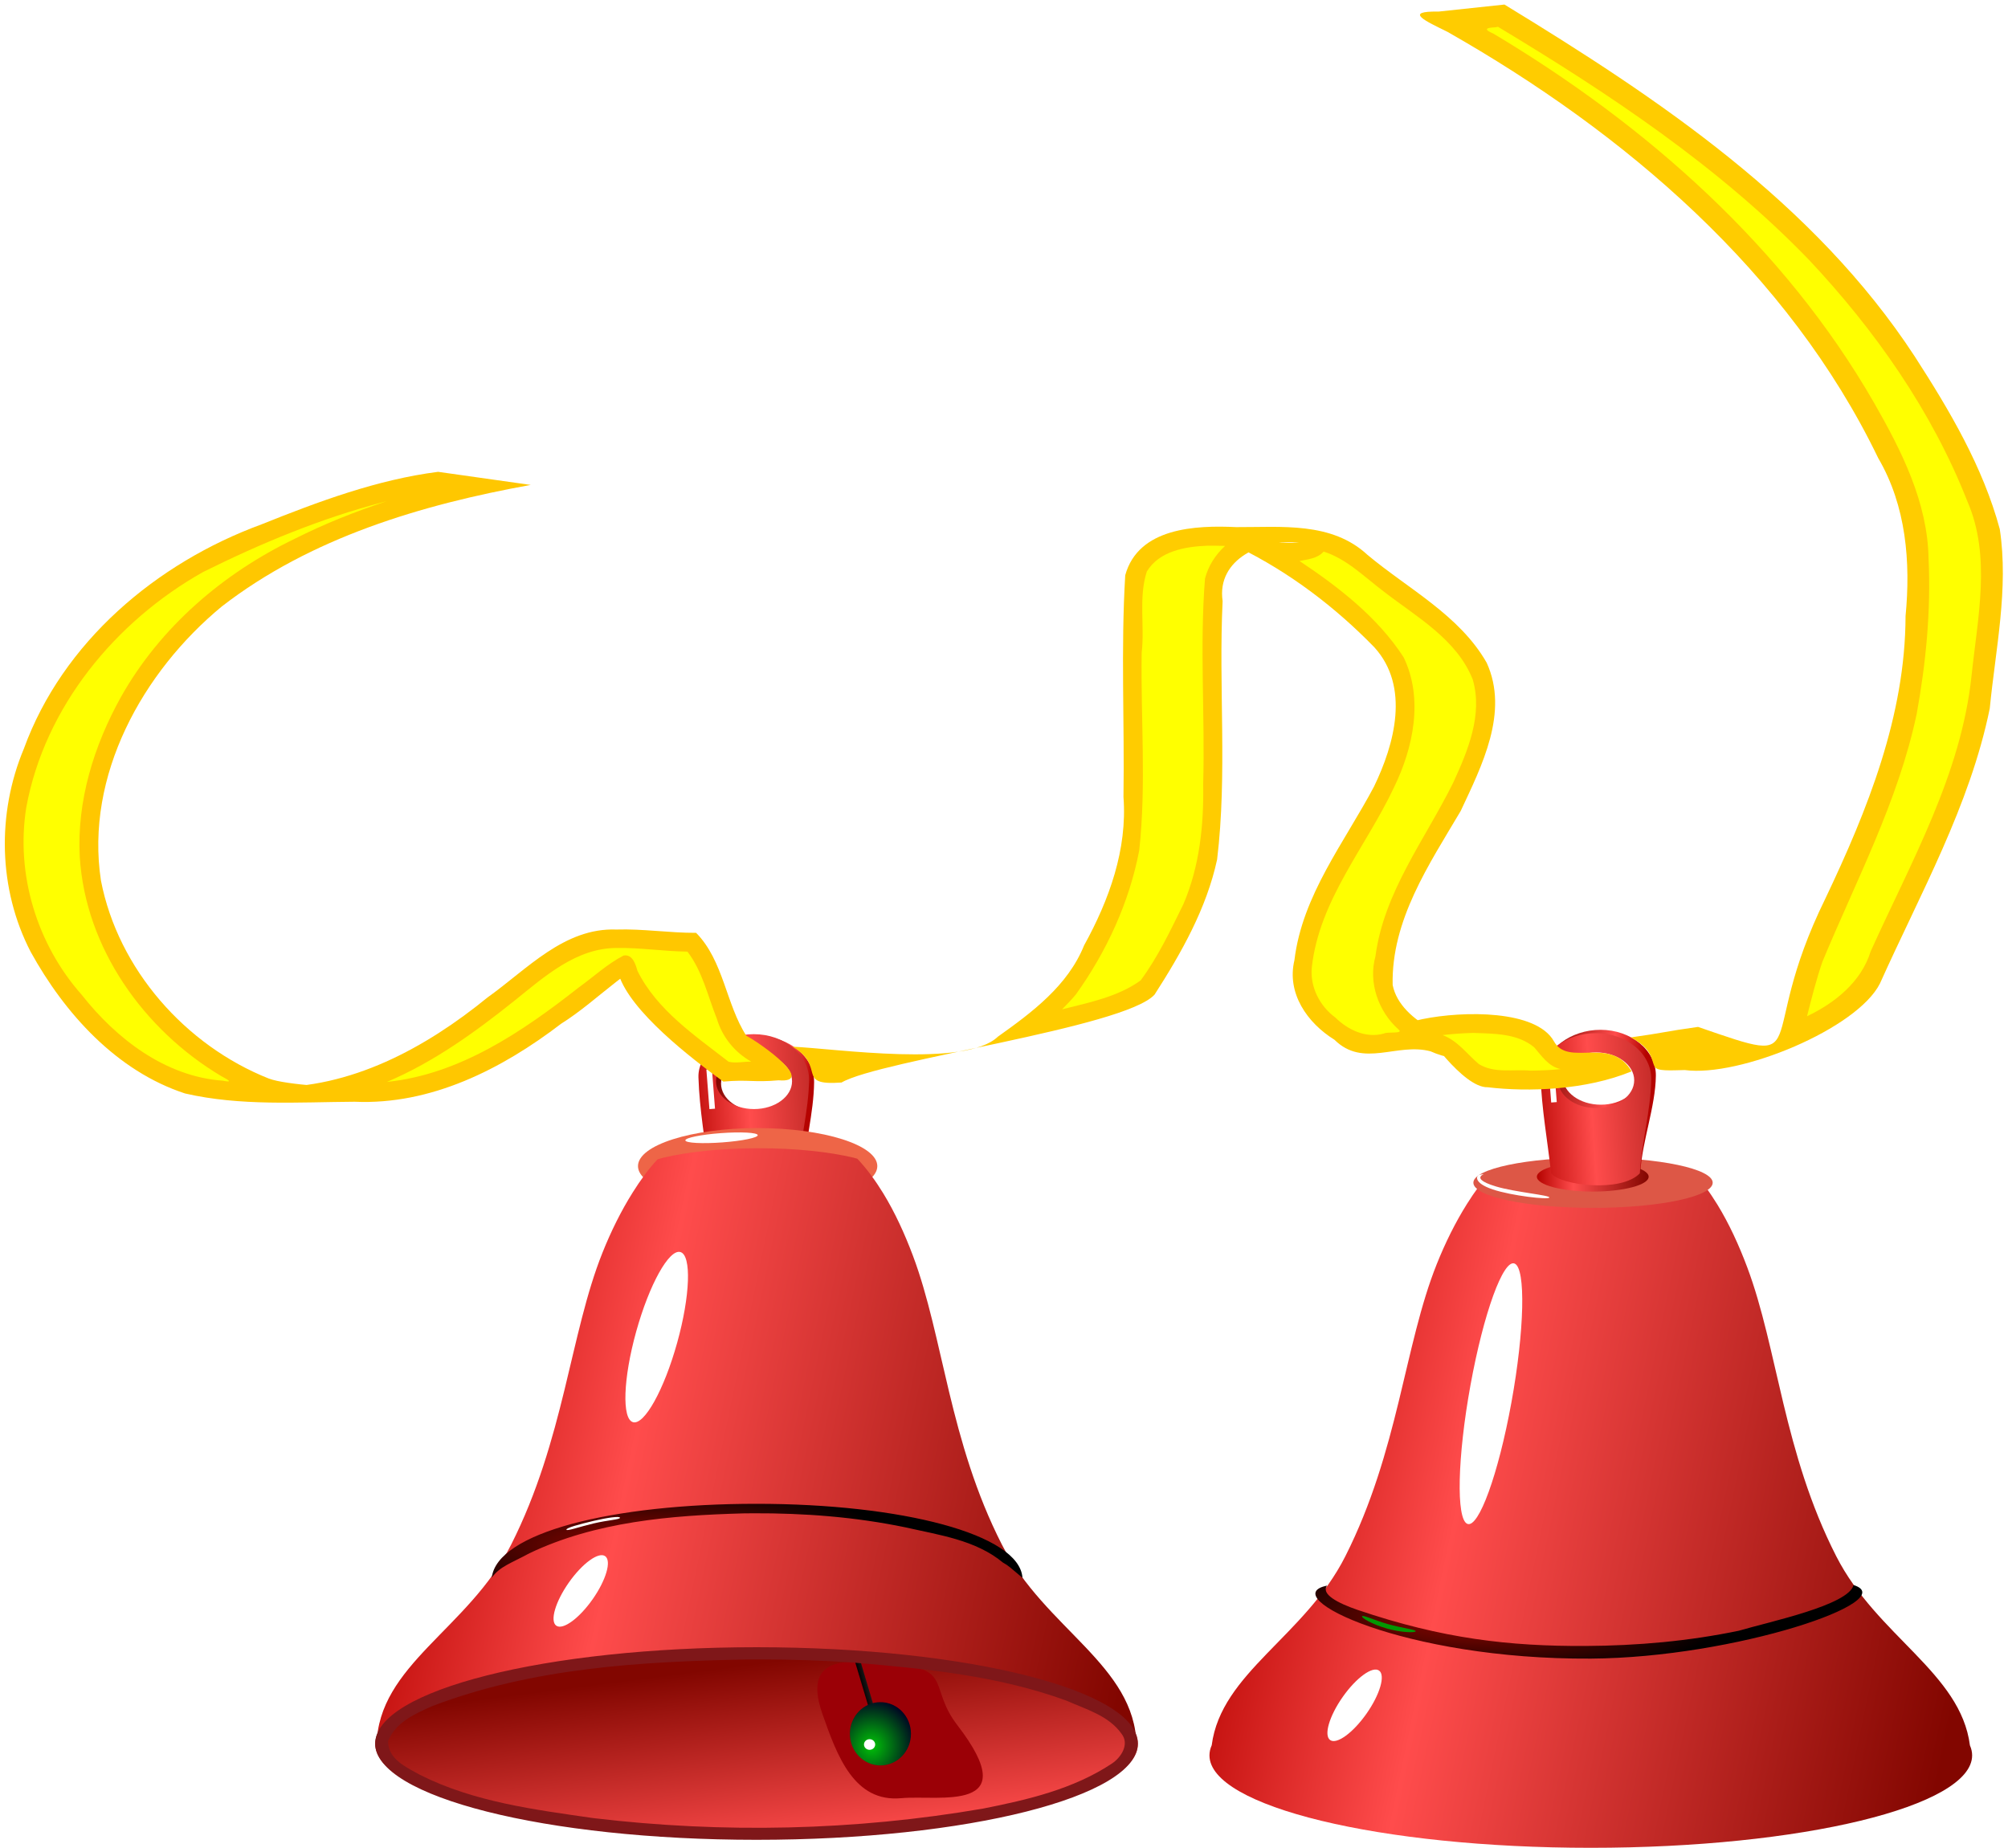 <?xml version="1.0" encoding="UTF-8" standalone="no"?>
<!-- Created with Inkscape (http://www.inkscape.org/) -->

<svg
   xmlns:dc="http://purl.org/dc/elements/1.1/"
   xmlns:cc="http://creativecommons.org/ns#"
   xmlns:rdf="http://www.w3.org/1999/02/22-rdf-syntax-ns#"
   xmlns:svg="http://www.w3.org/2000/svg"
   xmlns="http://www.w3.org/2000/svg"
   xmlns:xlink="http://www.w3.org/1999/xlink"
   xmlns:sodipodi="http://sodipodi.sourceforge.net/DTD/sodipodi-0.dtd"
   xmlns:inkscape="http://www.inkscape.org/namespaces/inkscape"
   width="688.718"
   height="633.889"
   id="svg2"
   inkscape:label="Pozadí"
   version="1.1"
   inkscape:version="0.48.3.1 r9886"
   sodipodi:docname="bells_pair_green.svg"
   inkscape:export-filename="C:\Users\Jana\Desktop\jarek vytvory\vanoce\zvonky.png"
   inkscape:export-xdpi="140.37306"
   inkscape:export-ydpi="140.37306">
  <title
     id="title3198">bells pair red</title>
  <defs
     id="defs3">
    <linearGradient
       id="linearGradient4530">
      <stop
         id="stop4532"
         offset="0"
         style="stop-color:#b9ffff;stop-opacity:1;" />
      <stop
         style="stop-color:#38b2ff;stop-opacity:1;"
         offset="0.699"
         id="stop4534" />
      <stop
         id="stop4536"
         offset="1"
         style="stop-color:#4c78ff;stop-opacity:1;" />
    </linearGradient>
    <linearGradient
       id="linearGradient4502">
      <stop
         style="stop-color:#c5e7ef;stop-opacity:1;"
         offset="0"
         id="stop4504" />
      <stop
         style="stop-color:#1b5362;stop-opacity:1;"
         offset="1"
         id="stop4506" />
    </linearGradient>
    <linearGradient
       id="linearGradient4492">
      <stop
         id="stop4494"
         offset="0"
         style="stop-color:#0033ff;stop-opacity:1;" />
      <stop
         style="stop-color:#4cf2ff;stop-opacity:1;"
         offset="0.259"
         id="stop4496" />
      <stop
         id="stop4498"
         offset="1"
         style="stop-color:#003eff;stop-opacity:1;" />
    </linearGradient>
    <linearGradient
       id="linearGradient4249">
      <stop
         id="stop4251"
         offset="0"
         style="stop-color:#0033ff;stop-opacity:1;" />
      <stop
         style="stop-color:#4cf2ff;stop-opacity:1;"
         offset="0.14"
         id="stop4253" />
      <stop
         id="stop4255"
         offset="1"
         style="stop-color:#003eff;stop-opacity:1;" />
    </linearGradient>
    <linearGradient
       id="linearGradient4223">
      <stop
         style="stop-color:#00ffff;stop-opacity:1;"
         offset="0"
         id="stop4225" />
      <stop
         id="stop4231"
         offset="0.584"
         style="stop-color:#009cff;stop-opacity:1;" />
      <stop
         style="stop-color:#000eed;stop-opacity:1;"
         offset="1"
         id="stop4227" />
    </linearGradient>
    <linearGradient
       id="linearGradient3959">
      <stop
         style="stop-color:#1a1a1a;stop-opacity:1;"
         offset="0"
         id="stop3961" />
      <stop
         style="stop-color:#000000;stop-opacity:1;"
         offset="1"
         id="stop3963" />
    </linearGradient>
    <linearGradient
       id="linearGradient3865">
      <stop
         style="stop-color:#ffffff;stop-opacity:1;"
         offset="0"
         id="stop3867" />
      <stop
         style="stop-color:#8a8a8a;stop-opacity:1;"
         offset="1"
         id="stop3869" />
    </linearGradient>
    <linearGradient
       id="linearGradient3816">
      <stop
         style="stop-color:#0096e6;stop-opacity:1;"
         offset="0"
         id="stop3818" />
      <stop
         style="stop-color:#000000;stop-opacity:1;"
         offset="1"
         id="stop3820" />
    </linearGradient>
    <linearGradient
       id="linearGradient3796">
      <stop
         style="stop-color:#0033ff;stop-opacity:1;"
         offset="0"
         id="stop3798" />
      <stop
         id="stop3804"
         offset="0.327"
         style="stop-color:#4cf2ff;stop-opacity:1;" />
      <stop
         style="stop-color:#003eff;stop-opacity:1;"
         offset="1"
         id="stop3800" />
    </linearGradient>
    <linearGradient
       id="linearGradient3786">
      <stop
         style="stop-color:#0015c3;stop-opacity:1;"
         offset="0"
         id="stop3788" />
      <stop
         style="stop-color:#000523;stop-opacity:1;"
         offset="1"
         id="stop3790" />
    </linearGradient>
    <inkscape:perspective
       sodipodi:type="inkscape:persp3d"
       inkscape:vp_x="0 : 526.18109 : 1"
       inkscape:vp_y="0 : 1000 : 0"
       inkscape:vp_z="744.09448 : 526.18109 : 1"
       inkscape:persp3d-origin="372.04724 : 350.78739 : 1"
       id="perspective3000" />
    <filter
       inkscape:collect="always"
       id="filter3935"
       x="-0.385"
       width="1.771"
       y="-0.141"
       height="1.283"
       color-interpolation-filters="sRGB">
      <feGaussianBlur
         inkscape:collect="always"
         stdDeviation="6.415"
         id="feGaussianBlur3937" />
    </filter>
    <filter
       inkscape:collect="always"
       id="filter3953"
       x="-0.312"
       width="1.625"
       y="-0.237"
       height="1.475"
       color-interpolation-filters="sRGB">
      <feGaussianBlur
         inkscape:collect="always"
         stdDeviation="4.518"
         id="feGaussianBlur3955" />
    </filter>
    <filter
       inkscape:collect="always"
       id="filter3969"
       x="-0.099"
       width="1.197"
       y="-0.496"
       height="1.993"
       color-interpolation-filters="sRGB">
      <feGaussianBlur
         inkscape:collect="always"
         stdDeviation="1.91"
         id="feGaussianBlur3971" />
    </filter>
    <linearGradient
       id="linearGradient3796-2">
      <stop
         style="stop-color:#0033ff;stop-opacity:1;"
         offset="0"
         id="stop3798-3" />
      <stop
         id="stop3804-1"
         offset="0.327"
         style="stop-color:#4cf2ff;stop-opacity:1;" />
      <stop
         style="stop-color:#003eff;stop-opacity:1;"
         offset="1"
         id="stop3800-6" />
    </linearGradient>
    <linearGradient
       id="linearGradient3786-8">
      <stop
         style="stop-color:#0015c3;stop-opacity:1;"
         offset="0"
         id="stop3788-2" />
      <stop
         style="stop-color:#000523;stop-opacity:1;"
         offset="1"
         id="stop3790-7" />
    </linearGradient>
    <linearGradient
       id="linearGradient3816-6">
      <stop
         style="stop-color:#002b42;stop-opacity:1;"
         offset="0"
         id="stop3818-2" />
      <stop
         style="stop-color:#0d161a;stop-opacity:1;"
         offset="1"
         id="stop3820-4" />
    </linearGradient>
    <filter
       inkscape:collect="always"
       id="filter4151"
       x="-0.364"
       width="1.727"
       y="-0.383"
       height="1.766"
       color-interpolation-filters="sRGB">
      <feGaussianBlur
         inkscape:collect="always"
         stdDeviation="1.082"
         id="feGaussianBlur4153" />
    </filter>
    <filter
       inkscape:collect="always"
       id="filter4165"
       x="-0.847"
       width="2.694"
       y="-0.225"
       height="1.449"
       color-interpolation-filters="sRGB">
      <feGaussianBlur
         inkscape:collect="always"
         stdDeviation="8.068"
         id="feGaussianBlur4167" />
    </filter>
    <filter
       inkscape:collect="always"
       id="filter4275"
       x="-0.52"
       width="2.039"
       y="-0.112"
       height="1.224"
       color-interpolation-filters="sRGB">
      <feGaussianBlur
         inkscape:collect="always"
         stdDeviation="1.193"
         id="feGaussianBlur4277" />
    </filter>
    <filter
       color-interpolation-filters="sRGB"
       inkscape:collect="always"
       id="filter4275-8"
       x="-0.52"
       width="2.039"
       y="-0.112"
       height="1.224">
      <feGaussianBlur
         inkscape:collect="always"
         stdDeviation="1.193"
         id="feGaussianBlur4277-6" />
    </filter>
    <linearGradient
       id="linearGradient4223-8">
      <stop
         style="stop-color:#00ffff;stop-opacity:1;"
         offset="0"
         id="stop4225-2" />
      <stop
         id="stop4231-6"
         offset="0.584"
         style="stop-color:#009cff;stop-opacity:1;" />
      <stop
         style="stop-color:#000eed;stop-opacity:1;"
         offset="1"
         id="stop4227-2" />
    </linearGradient>
    <linearGradient
       id="linearGradient3816-7">
      <stop
         style="stop-color:#960600;stop-opacity:1;"
         offset="0"
         id="stop3818-8" />
      <stop
         style="stop-color:#000000;stop-opacity:1;"
         offset="1"
         id="stop3820-0" />
    </linearGradient>
    <linearGradient
       id="linearGradient3959-0">
      <stop
         style="stop-color:#1a1a1a;stop-opacity:1;"
         offset="0"
         id="stop3961-8" />
      <stop
         style="stop-color:#000000;stop-opacity:1;"
         offset="1"
         id="stop3963-9" />
    </linearGradient>
    <filter
       color-interpolation-filters="sRGB"
       inkscape:collect="always"
       id="filter3969-2"
       x="-0.099"
       width="1.197"
       y="-0.496"
       height="1.993">
      <feGaussianBlur
         inkscape:collect="always"
         stdDeviation="1.91"
         id="feGaussianBlur3971-8" />
    </filter>
    <filter
       color-interpolation-filters="sRGB"
       inkscape:collect="always"
       id="filter3953-2"
       x="-0.312"
       width="1.625"
       y="-0.237"
       height="1.475">
      <feGaussianBlur
         inkscape:collect="always"
         stdDeviation="4.518"
         id="feGaussianBlur3955-0" />
    </filter>
    <filter
       color-interpolation-filters="sRGB"
       inkscape:collect="always"
       id="filter3935-5"
       x="-0.385"
       width="1.771"
       y="-0.141"
       height="1.283">
      <feGaussianBlur
         inkscape:collect="always"
         stdDeviation="6.415"
         id="feGaussianBlur3937-5" />
    </filter>
    <linearGradient
       id="linearGradient3786-7">
      <stop
         style="stop-color:#00c307;stop-opacity:1;"
         offset="0"
         id="stop3788-8" />
      <stop
         style="stop-color:#000523;stop-opacity:1;"
         offset="1"
         id="stop3790-78" />
    </linearGradient>
    <linearGradient
       id="linearGradient3796-6">
      <stop
         style="stop-color:#055900;stop-opacity:1;"
         offset="0"
         id="stop3798-0" />
      <stop
         id="stop3804-9"
         offset="0.327"
         style="stop-color:#32ea0d;stop-opacity:1;" />
      <stop
         style="stop-color:#084b09;stop-opacity:1;"
         offset="1"
         id="stop3800-5" />
    </linearGradient>
    <linearGradient
       id="linearGradient4249-9">
      <stop
         id="stop4251-0"
         offset="0"
         style="stop-color:#0033ff;stop-opacity:1;" />
      <stop
         style="stop-color:#4cf2ff;stop-opacity:1;"
         offset="0.14"
         id="stop4253-0" />
      <stop
         id="stop4255-0"
         offset="1"
         style="stop-color:#003eff;stop-opacity:1;" />
    </linearGradient>
    <linearGradient
       inkscape:collect="always"
       xlink:href="#linearGradient3796-2-2"
       id="linearGradient4267-7"
       x1="392.178"
       y1="98.565"
       x2="336.774"
       y2="82.136"
       gradientUnits="userSpaceOnUse" />
    <linearGradient
       id="linearGradient3796-2-2">
      <stop
         style="stop-color:#b50300;stop-opacity:1;"
         offset="0"
         id="stop3798-3-5" />
      <stop
         id="stop3804-1-5"
         offset="0.327"
         style="stop-color:#ff4c4c;stop-opacity:1;" />
      <stop
         style="stop-color:#820600;stop-opacity:1;"
         offset="1"
         id="stop3800-6-2" />
    </linearGradient>
    <filter
       inkscape:collect="always"
       id="filter4538"
       x="-0.108"
       width="1.216"
       y="-0.399"
       height="1.797"
       color-interpolation-filters="sRGB">
      <feGaussianBlur
         inkscape:collect="always"
         stdDeviation="3.606"
         id="feGaussianBlur4540" />
    </filter>
    <filter
       inkscape:collect="always"
       id="filter4559"
       color-interpolation-filters="sRGB">
      <feGaussianBlur
         inkscape:collect="always"
         stdDeviation="1.513"
         id="feGaussianBlur4561" />
    </filter>
    <filter
       inkscape:collect="always"
       id="filter3974"
       x="-0.011"
       width="1.023"
       y="-0.18"
       height="1.359"
       color-interpolation-filters="sRGB">
      <feGaussianBlur
         inkscape:collect="always"
         stdDeviation="0.213"
         id="feGaussianBlur3976" />
    </filter>
    <filter
       inkscape:collect="always"
       id="filter3982"
       x="-0.012"
       width="1.024"
       y="-0.152"
       height="1.304"
       color-interpolation-filters="sRGB">
      <feGaussianBlur
         inkscape:collect="always"
         stdDeviation="0.224"
         id="feGaussianBlur3984" />
    </filter>
    <filter
       inkscape:collect="always"
       id="filter4024"
       color-interpolation-filters="sRGB">
      <feGaussianBlur
         inkscape:collect="always"
         stdDeviation="6.26"
         id="feGaussianBlur4026" />
    </filter>
    <filter
       inkscape:collect="always"
       id="filter4046"
       color-interpolation-filters="sRGB">
      <feGaussianBlur
         inkscape:collect="always"
         stdDeviation="6.734"
         id="feGaussianBlur4048" />
    </filter>
    <filter
       inkscape:collect="always"
       id="filter4066"
       color-interpolation-filters="sRGB">
      <feGaussianBlur
         inkscape:collect="always"
         stdDeviation="7.098"
         id="feGaussianBlur4068" />
    </filter>
    <linearGradient
       inkscape:collect="always"
       xlink:href="#linearGradient3796-2-2"
       id="linearGradient3174"
       gradientUnits="userSpaceOnUse"
       gradientTransform="translate(532.857,7.348)"
       x1="116.796"
       y1="312.359"
       x2="606.021"
       y2="414.439" />
    <radialGradient
       inkscape:collect="always"
       xlink:href="#linearGradient3816-7"
       id="radialGradient3176"
       gradientUnits="userSpaceOnUse"
       gradientTransform="matrix(0.929,0.013,0.003,-0.232,592.484,523.548)"
       cx="241.559"
       cy="405.753"
       fx="241.559"
       fy="405.753"
       r="169.471" />
    <linearGradient
       inkscape:collect="always"
       xlink:href="#linearGradient3796-2-2"
       id="linearGradient3178"
       gradientUnits="userSpaceOnUse"
       gradientTransform="translate(537.637,-4.218)"
       x1="385.612"
       y1="111.318"
       x2="320.99"
       y2="102.213" />
    <linearGradient
       inkscape:collect="always"
       xlink:href="#linearGradient3796-2-2"
       id="linearGradient3180"
       gradientUnits="userSpaceOnUse"
       x1="868.731"
       y1="57.109"
       x2="949.038"
       y2="57.109" />
    <linearGradient
       inkscape:collect="always"
       xlink:href="#linearGradient3796-2-2"
       id="linearGradient3182"
       gradientUnits="userSpaceOnUse"
       gradientTransform="translate(537.89,-0.652)"
       x1="312.536"
       y1="102.85"
       x2="442.131"
       y2="93.922" />
    <linearGradient
       inkscape:collect="always"
       xlink:href="#linearGradient3796-2-2"
       id="linearGradient3184"
       gradientUnits="userSpaceOnUse"
       x1="392.178"
       y1="98.565"
       x2="336.774"
       y2="82.136" />
    <linearGradient
       inkscape:collect="always"
       xlink:href="#linearGradient3796-2-2"
       id="linearGradient3186"
       gradientUnits="userSpaceOnUse"
       x1="312.536"
       y1="102.85"
       x2="442.131"
       y2="93.922" />
    <linearGradient
       inkscape:collect="always"
       xlink:href="#linearGradient3796-2-2"
       id="linearGradient3188"
       gradientUnits="userSpaceOnUse"
       x1="116.796"
       y1="312.359"
       x2="606.021"
       y2="414.439" />
    <linearGradient
       inkscape:collect="always"
       xlink:href="#linearGradient3796-2-2"
       id="linearGradient3190"
       gradientUnits="userSpaceOnUse"
       x1="353.888"
       y1="756.398"
       x2="311.076"
       y2="515.338" />
    <linearGradient
       inkscape:collect="always"
       xlink:href="#linearGradient3959"
       id="linearGradient3192"
       gradientUnits="userSpaceOnUse"
       gradientTransform="matrix(0.281,-0.227,0.174,0.555,242.199,302.171)"
       x1="383.104"
       y1="465.51"
       x2="368.969"
       y2="464.221" />
    <radialGradient
       inkscape:collect="always"
       xlink:href="#linearGradient3786-7"
       id="radialGradient3194"
       gradientUnits="userSpaceOnUse"
       gradientTransform="matrix(1.426,0.08,-0.084,1.499,-122.377,-286.137)"
       cx="378.835"
       cy="523.479"
       fx="378.835"
       fy="523.479"
       r="20.005" />
    <radialGradient
       inkscape:collect="always"
       xlink:href="#linearGradient3816-7"
       id="radialGradient3196"
       gradientUnits="userSpaceOnUse"
       gradientTransform="matrix(0.929,-0.013,0.003,0.232,59.627,294.335)"
       cx="241.559"
       cy="405.753"
       fx="241.559"
       fy="405.753"
       r="169.471" />
  </defs>
  <sodipodi:namedview
     id="base"
     pagecolor="#ffffff"
     bordercolor="#666666"
     borderopacity="1.0"
     inkscape:pageopacity="0.0"
     inkscape:pageshadow="2"
     inkscape:zoom="0.35"
     inkscape:cx="439.16549"
     inkscape:cy="99.734915"
     inkscape:document-units="px"
     inkscape:current-layer="layer1"
     showgrid="false"
     showguides="true"
     inkscape:guide-bbox="true"
     inkscape:window-width="734"
     inkscape:window-height="796"
     inkscape:window-x="662"
     inkscape:window-y="60"
     inkscape:window-maximized="0"
     fit-margin-top="0"
     fit-margin-left="0"
     fit-margin-right="0"
     fit-margin-bottom="0" />
  <g
     inkscape:label="Vrstva 1"
     inkscape:groupmode="layer"
     id="layer1"
     transform="translate(-153.962,-347.599)">
    <g
       id="g3136">
      <g
         transform="matrix(0.537,0,0,0.537,220.122,670.379)"
         id="g3151">
        <path
           style="fill:url(#linearGradient3174);fill-opacity:1.0;stroke:none"
           d="m 894.071,139.71 c -5.944,0 -11.739,0.13 -17.344,0.406 -5.605,0.276 -11.006,0.695 -16.156,1.219 -5.15,0.524 -10.045,1.162 -14.625,1.906 -4.58,0.745 -8.855,1.594 -12.75,2.531 -1.317,0.317 -2.333,0.694 -3.562,1.031 -5.885,6.279 -11.033,13.465 -15.812,21.062 -7.501,11.924 -13.932,24.976 -19.344,38.5 -20.794,51.963 -24.404,119.27 -58.375,186.594 -25.842,51.214 -79.389,74.462 -85.375,120.781 -0.956,2.125 -1.438,4.282 -1.438,6.469 0,32.602 109.042,59.031 243.562,59.031 134.521,0 243.563,-26.429 243.563,-59.031 0,-2.156 -0.476,-4.279 -1.406,-6.375 -5.91,-46.39 -59.328,-69.73 -85.406,-120.875 -33.736,-66.166 -37.356,-132.659 -56.844,-184.562 -5.281,-14.066 -11.537,-27.768 -19.094,-40.094 -4.883,-7.964 -10.298,-15.364 -16.406,-21.875 -0.817,-0.214 -1.459,-0.451 -2.312,-0.656 -3.895,-0.937 -8.17,-1.787 -12.75,-2.531 -4.58,-0.745 -9.475,-1.382 -14.625,-1.906 -5.15,-0.524 -10.552,-0.943 -16.156,-1.219 -5.605,-0.276 -11.4,-0.406 -17.344,-0.406 z"
           id="path3922-6"
           inkscape:connector-curvature="0"
           inkscape:export-filename="C:\Users\Jana\Desktop\jarek vytvory\vanoce\zvonky2.png"
           inkscape:export-xdpi="176.63139"
           inkscape:export-ydpi="176.63139" />
        <path
           sodipodi:type="arc"
           style="fill:#dd5746;fill-opacity:1;stroke:none"
           id="path3939-8"
           sodipodi:cx="370.71429"
           sodipodi:cy="158.07646"
           sodipodi:rx="76.428574"
           sodipodi:ry="24.285715"
           d="m 447.143,158.076 c 0,13.413 -34.218,24.286 -76.429,24.286 -42.21,0 -76.429,-10.873 -76.429,-24.286 0,-13.413 34.218,-24.286 76.429,-24.286 42.21,0 76.429,10.873 76.429,24.286 z"
           transform="matrix(1,0,0,0.662,523.571,49.744)"
           inkscape:export-filename="C:\Users\Jana\Desktop\jarek vytvory\vanoce\zvonky2.png"
           inkscape:export-xdpi="176.63139"
           inkscape:export-ydpi="176.63139" />
        <path
           sodipodi:type="arc"
           style="fill:#ffffff;fill-opacity:1;stroke:none;filter:url(#filter3935-5)"
           id="path3893-8"
           sodipodi:cx="276.42856"
           sodipodi:cy="260.21933"
           sodipodi:rx="13.571428"
           sodipodi:ry="56.42857"
           d="m 290,260.219 c 0,31.165 -6.076,56.429 -13.571,56.429 -7.495,0 -13.571,-25.264 -13.571,-56.429 0,-31.165 6.076,-56.429 13.571,-56.429 7.495,0 13.571,25.264 13.571,56.429 z"
           transform="matrix(0.963,0.409,-0.268,1.473,632.63,-207.191)"
           inkscape:export-filename="C:\Users\Jana\Desktop\jarek vytvory\vanoce\zvonky2.png"
           inkscape:export-xdpi="176.63139"
           inkscape:export-ydpi="176.63139" />
        <path
           sodipodi:type="arc"
           style="fill:#ffffff;fill-opacity:1;stroke:none;filter:url(#filter3953-2)"
           id="path3943-9"
           sodipodi:cx="246.42857"
           sodipodi:cy="415.21933"
           sodipodi:rx="9.2857141"
           sodipodi:ry="27.142857"
           d="m 255.714,415.219 c 0,14.991 -4.157,27.143 -9.286,27.143 -5.128,0 -9.286,-12.152 -9.286,-27.143 0,-14.991 4.157,-27.143 9.286,-27.143 5.128,0 9.286,12.152 9.286,27.143 z"
           transform="matrix(0.818,0.575,-0.575,0.818,779.168,6.864)"
           inkscape:export-filename="C:\Users\Jana\Desktop\jarek vytvory\vanoce\zvonky2.png"
           inkscape:export-xdpi="176.63139"
           inkscape:export-ydpi="176.63139" />
        <path
           transform="matrix(0.877,0.475,-0.313,0.671,584.894,-96.234)"
           style="fill:#ffffff;fill-opacity:1;stroke:none;filter:url(#filter3969-2)"
           inkscape:transform-center-x="-24.995067"
           inkscape:transform-center-y="-5.555839"
           d="m 366.685,128.073 c 0,2.232 -22.347,14.147 -35.121,17.121 -13.366,3.112 -13.312,-3.922 -11.751,-5.555 8.015,-8.383 -8.841,8.009 12.904,1.952 12.72,-3.543 33.968,-15.75 33.968,-13.519 z"
           id="path3967-8"
           inkscape:connector-curvature="0"
           sodipodi:nodetypes="sssss"
           inkscape:export-filename="C:\Users\Jana\Desktop\jarek vytvory\vanoce\zvonky2.png"
           inkscape:export-xdpi="176.63139"
           inkscape:export-ydpi="176.63139" />
        <path
           style="fill:url(#radialGradient3176);fill-opacity:1.0;stroke:none"
           d="m 892.857,458.383 c -119.656,0.748 -201.732,-39.973 -168.461,-46.618 -4.013,5.473 6.965,11.231 19.611,15.53 54.093,18.385 96.959,23.25 145.525,23.006 33.395,-0.168 66.003,-3.105 97.883,-9.726 19.456,-5.758 70.047,-16.255 73.285,-29.188 31.294,9.886 -75.499,46.42 -167.842,46.997 z"
           id="path4199-5"
           inkscape:connector-curvature="0"
           sodipodi:nodetypes="scssccs"
           inkscape:export-filename="C:\Users\Jana\Desktop\jarek vytvory\vanoce\zvonky2.png"
           inkscape:export-xdpi="176.63139"
           inkscape:export-ydpi="176.63139" />
        <path
           transform="matrix(0.733,0.21,-1.191,2.713,993.504,-608.664)"
           style="fill:#039603;fill-opacity:1;stroke:none;filter:url(#filter3982)"
           d="m 300.869,363.584 c 0,0.394 -10.912,1.152 -23.339,1.152 -12.426,0 -23.257,-0.68 -23.257,-1.074 0,-0.394 9.992,0.083 22.418,0.083 12.426,0 24.178,-0.555 24.178,-0.161 z"
           id="path4213-5"
           inkscape:connector-curvature="0"
           sodipodi:nodetypes="sssss"
           inkscape:export-filename="C:\Users\Jana\Desktop\jarek vytvory\vanoce\zvonky2.png"
           inkscape:export-xdpi="176.63139"
           inkscape:export-ydpi="176.63139" />
        <path
           inkscape:connector-curvature="0"
           id="path4257-1"
           d="m 899.066,56.724 c -18.841,0 -35.769,12.178 -35.312,27.594 0.61,20.606 4.461,41.323 6.719,61.938 19.243,-3.036 54.06,6.734 54.005,1.389 1.194,-19.986 9.715,-41.829 9.933,-61.639 0.178,-16.173 -15.817,-29.281 -35.344,-29.281 z m 0.188,12.312 c 13.413,0 24.281,7.968 24.281,17.781 0,9.813 -10.869,17.75 -24.281,17.75 -13.413,0 -24.281,-7.937 -24.281,-17.75 0,-9.813 10.869,-17.781 24.281,-17.781 z"
           style="fill:url(#linearGradient3178);fill-opacity:1.0;stroke:none"
           sodipodi:nodetypes="ssccsssssss"
           inkscape:export-filename="C:\Users\Jana\Desktop\jarek vytvory\vanoce\zvonky2.png"
           inkscape:export-xdpi="176.63139"
           inkscape:export-ydpi="176.63139" />
        <path
           sodipodi:type="arc"
           style="fill:url(#linearGradient3180);fill-opacity:1.0;stroke:none;filter:url(#filter4538)"
           id="path4500"
           sodipodi:cx="908.88477"
           sodipodi:cy="57.109386"
           sodipodi:rx="40.153564"
           sodipodi:ry="10.859139"
           d="m 949.038,57.109 c 0,5.997 -17.977,10.859 -40.154,10.859 -22.176,0 -40.154,-4.862 -40.154,-10.859 0,-5.997 17.977,-10.859 40.154,-10.859 22.176,0 40.154,4.862 40.154,10.859 z"
           transform="matrix(0.889,0,0,0.873,86.11,100.718)"
           inkscape:export-filename="C:\Users\Jana\Desktop\jarek vytvory\vanoce\zvonky2.png"
           inkscape:export-xdpi="176.63139"
           inkscape:export-ydpi="176.63139" />
        <path
           style="fill:url(#linearGradient3182);fill-opacity:1.0;stroke:none"
           d="m 896.104,58.862 c -18.841,0 -35.769,12.178 -35.312,27.594 0.61,20.606 4.461,41.323 6.719,61.938 6.185,7.859 44.88,12.409 56.656,0 1.194,-19.986 7.063,-40.44 7.281,-60.25 0.178,-16.173 -15.817,-29.281 -35.344,-29.281 z m 0.188,12.312 c 13.413,0 24.281,7.968 24.281,17.781 0,9.813 -10.869,17.75 -24.281,17.75 -13.413,0 -24.281,-7.937 -24.281,-17.75 0,-9.813 10.869,-17.781 24.281,-17.781 z"
           id="path4189-4"
           inkscape:connector-curvature="0"
           sodipodi:nodetypes="ssccsssssss"
           inkscape:export-filename="C:\Users\Jana\Desktop\jarek vytvory\vanoce\zvonky2.png"
           inkscape:export-xdpi="176.63139"
           inkscape:export-ydpi="176.63139" />
        <rect
           style="fill:#ffffff;fill-opacity:1;stroke:none;filter:url(#filter4275-8)"
           id="rect4269-8"
           width="3.571"
           height="25.357"
           x="320.683"
           y="107.116"
           transform="matrix(0.997,-0.077,0.077,0.997,537.637,-4.218)"
           inkscape:export-filename="C:\Users\Jana\Desktop\jarek vytvory\vanoce\zvonky2.png"
           inkscape:export-xdpi="176.63139"
           inkscape:export-ydpi="176.63139" />
      </g>
      <g
         transform="matrix(0.537,0,0,0.537,220.122,670.379)"
         id="g3133">
        <path
           inkscape:connector-curvature="0"
           id="path4257"
           d="m 361.429,60.942 c -18.841,0 -35.769,12.178 -35.312,27.594 0.61,20.606 4.461,41.323 6.719,61.937 l 56.656,0 c 1.194,-19.986 7.063,-40.44 7.281,-60.25 0.178,-16.173 -15.817,-29.281 -35.344,-29.281 z m 0.188,12.312 c 13.413,0 24.281,7.968 24.281,17.781 0,9.813 -10.869,17.75 -24.281,17.75 -13.413,0 -24.281,-7.937 -24.281,-17.75 0,-9.813 10.869,-17.781 24.281,-17.781 z"
           style="fill:url(#linearGradient3184);fill-opacity:1.0;stroke:none"
           inkscape:export-filename="C:\Users\Jana\Desktop\jarek vytvory\vanoce\zvonky2.png"
           inkscape:export-xdpi="176.63139"
           inkscape:export-ydpi="176.63139" />
        <path
           style="fill:url(#linearGradient3186);fill-opacity:1.0;stroke:none"
           d="m 358.214,59.513 c -18.841,0 -35.769,12.178 -35.312,27.594 0.61,20.606 4.461,41.323 6.719,61.937 l 56.656,0 c 1.194,-19.986 7.063,-40.44 7.281,-60.25 0.178,-16.173 -15.817,-29.281 -35.344,-29.281 z m 0.188,12.312 c 13.413,0 24.281,7.968 24.281,17.781 0,9.813 -10.869,17.75 -24.281,17.75 -13.413,0 -24.281,-7.937 -24.281,-17.75 0,-9.813 10.869,-17.781 24.281,-17.781 z"
           id="path4189"
           inkscape:connector-curvature="0"
           inkscape:export-filename="C:\Users\Jana\Desktop\jarek vytvory\vanoce\zvonky2.png"
           inkscape:export-xdpi="176.63139"
           inkscape:export-ydpi="176.63139" />
        <path
           sodipodi:type="arc"
           style="fill:#ee6547;fill-opacity:1;stroke:none"
           id="path3939"
           sodipodi:cx="370.71429"
           sodipodi:cy="158.07646"
           sodipodi:rx="76.428574"
           sodipodi:ry="24.285715"
           d="m 447.143,158.076 c 0,13.413 -34.218,24.286 -76.429,24.286 -42.21,0 -76.429,-10.873 -76.429,-24.286 0,-13.413 34.218,-24.286 76.429,-24.286 42.21,0 76.429,10.873 76.429,24.286 z"
           transform="translate(-10,-14.286)"
           inkscape:export-filename="C:\Users\Jana\Desktop\jarek vytvory\vanoce\zvonky2.png"
           inkscape:export-xdpi="176.63139"
           inkscape:export-ydpi="176.63139" />
        <path
           style="fill:url(#linearGradient3188);fill-opacity:1.0;stroke:none"
           d="m 361.219,132.375 c -5.944,0 -11.739,0.13 -17.344,0.406 -5.605,0.276 -11.006,0.695 -16.156,1.219 -5.15,0.524 -10.045,1.162 -14.625,1.906 -4.58,0.745 -8.855,1.594 -12.75,2.531 -1.317,0.317 -2.333,0.694 -3.562,1.031 -5.885,6.279 -11.033,13.465 -15.812,21.062 -7.501,11.924 -13.932,24.976 -19.344,38.5 -20.794,51.963 -24.404,119.27 -58.375,186.594 -27.18,53.865 -85.001,76.782 -85.906,128.156 l 485.344,0 C 601.782,462.407 544.159,439.382 516.75,385.625 483.013,319.459 479.394,252.966 459.906,201.062 c -5.281,-14.066 -11.537,-27.768 -19.094,-40.094 -4.882,-7.964 -10.298,-15.364 -16.406,-21.875 -0.817,-0.214 -1.459,-0.451 -2.312,-0.656 -3.895,-0.937 -8.17,-1.787 -12.75,-2.531 -4.58,-0.745 -9.475,-1.382 -14.625,-1.906 -5.15,-0.524 -10.552,-0.943 -16.156,-1.219 -5.605,-0.276 -11.4,-0.406 -17.344,-0.406 z"
           id="path3922"
           inkscape:connector-curvature="0"
           inkscape:export-filename="C:\Users\Jana\Desktop\jarek vytvory\vanoce\zvonky2.png"
           inkscape:export-xdpi="176.63139"
           inkscape:export-ydpi="176.63139" />
        <path
           sodipodi:type="arc"
           style="fill:url(#linearGradient3190);fill-opacity:1.0;stroke:none"
           id="path2984"
           sodipodi:cx="365"
           sodipodi:cy="576.64789"
           sodipodi:rx="243.57143"
           sodipodi:ry="81.428574"
           d="m 608.571,576.648 c 0,44.972 -109.051,81.429 -243.571,81.429 -134.521,0 -243.571,-36.457 -243.571,-81.429 0,-44.972 109.051,-81.429 243.571,-81.429 134.521,0 243.571,36.457 243.571,81.429 z"
           transform="matrix(1,0,0,0.725,-5,94.826)" />
        <path
           transform="matrix(4.265,0.352,0.191,1.31,-1545.658,-341.275)"
           style="fill:#9b0006;fill-opacity:1;stroke:none;filter:url(#filter4165)"
           d="m 453.558,521.022 c 8.404,41.064 -4.386,35.063 -10.102,38.297 -7.27,4.113 -8.799,-18.204 -10.102,-38.297 -2.046,-31.573 6.75,-27.201 12.343,-27.381 8.27,-0.267 4.387,10.412 7.86,27.381 z"
           id="path4159"
           inkscape:connector-curvature="0"
           sodipodi:nodetypes="sssss"
           inkscape:export-filename="C:\Users\Jana\Desktop\jarek vytvory\vanoce\zvonky2.png"
           inkscape:export-xdpi="176.63139"
           inkscape:export-ydpi="176.63139" />
        <path
           sodipodi:type="arc"
           style="fill:#ffffff;fill-opacity:1;stroke:none;filter:url(#filter3935)"
           id="path3893"
           sodipodi:cx="276.42856"
           sodipodi:cy="260.21933"
           sodipodi:rx="13.571428"
           sodipodi:ry="56.42857"
           d="m 290,260.219 c 0,31.165 -6.076,56.429 -13.571,56.429 -7.495,0 -13.571,-25.264 -13.571,-56.429 0,-31.165 6.076,-56.429 13.571,-56.429 7.495,0 13.571,25.264 13.571,56.429 z"
           transform="matrix(0.963,0.268,-0.268,0.963,99.772,-71.659)"
           inkscape:export-filename="C:\Users\Jana\Desktop\jarek vytvory\vanoce\zvonky2.png"
           inkscape:export-xdpi="176.63139"
           inkscape:export-ydpi="176.63139" />
        <path
           sodipodi:type="arc"
           style="fill:#ffffff;fill-opacity:1;stroke:none;filter:url(#filter3953)"
           id="path3943"
           sodipodi:cx="246.42857"
           sodipodi:cy="415.21933"
           sodipodi:rx="9.2857141"
           sodipodi:ry="27.142857"
           d="m 255.714,415.219 c 0,14.991 -4.157,27.143 -9.286,27.143 -5.128,0 -9.286,-12.152 -9.286,-27.143 0,-14.991 4.157,-27.143 9.286,-27.143 5.128,0 9.286,12.152 9.286,27.143 z"
           transform="matrix(0.818,0.575,-0.575,0.818,284.882,-66.199)"
           inkscape:export-filename="C:\Users\Jana\Desktop\jarek vytvory\vanoce\zvonky2.png"
           inkscape:export-xdpi="176.63139"
           inkscape:export-ydpi="176.63139" />
        <path
           sodipodi:type="arc"
           style="fill:#ffffff;fill-opacity:1;stroke:none;filter:url(#filter3969)"
           id="path3967"
           sodipodi:cx="343.45187"
           sodipodi:cy="128.0726"
           sodipodi:rx="23.233509"
           sodipodi:ry="4.0406103"
           d="m 366.685,128.073 c 0,2.232 -10.402,4.041 -23.234,4.041 -12.832,0 -23.234,-1.809 -23.234,-4.041 0,-2.232 10.402,-4.041 23.234,-4.041 12.832,0 23.234,1.809 23.234,4.041 z"
           transform="matrix(0.995,-0.073,0.099,0.734,-16.762,56.76)"
           inkscape:export-filename="C:\Users\Jana\Desktop\jarek vytvory\vanoce\zvonky2.png"
           inkscape:export-xdpi="176.63139"
           inkscape:export-ydpi="176.63139" />
        <path
           style="fill:url(#linearGradient3192);fill-opacity:1;stroke:none"
           d="m 422.656,459.468 3.655,0.361 8.678,29.272 -2.81,2.265 z"
           id="rect3957"
           inkscape:connector-curvature="0"
           sodipodi:nodetypes="ccccc"
           inkscape:export-filename="C:\Users\Jana\Desktop\jarek vytvory\vanoce\zvonky2.png"
           inkscape:export-xdpi="176.63139"
           inkscape:export-ydpi="176.63139" />
        <path
           sodipodi:type="arc"
           style="fill:url(#radialGradient3194);fill-opacity:1.0;stroke:none"
           id="path3806"
           sodipodi:cx="379.50513"
           sodipodi:cy="521.02197"
           sodipodi:rx="19.505127"
           sodipodi:ry="20.203051"
           d="m 399.01,521.022 c 0,11.158 -8.733,20.203 -19.505,20.203 -10.772,0 -19.505,-9.045 -19.505,-20.203 0,-11.158 8.733,-20.203 19.505,-20.203 10.772,0 19.505,9.045 19.505,20.203 z"
           transform="translate(59.626,-14.605)"
           inkscape:export-filename="C:\Users\Jana\Desktop\jarek vytvory\vanoce\zvonky2.png"
           inkscape:export-xdpi="176.63139"
           inkscape:export-ydpi="176.63139" />
        <path
           sodipodi:type="arc"
           style="fill:#ffffff;fill-opacity:1;stroke:none;filter:url(#filter4151)"
           id="path4125"
           sodipodi:cx="310"
           sodipodi:cy="521.4693"
           sodipodi:rx="3.5714285"
           sodipodi:ry="3.3928571"
           d="m 313.571,521.469 c 0,1.874 -1.599,3.393 -3.571,3.393 -1.972,0 -3.571,-1.519 -3.571,-3.393 0,-1.874 1.599,-3.393 3.571,-3.393 1.972,0 3.571,1.519 3.571,3.393 z"
           transform="translate(122.207,-8.219)"
           inkscape:export-filename="C:\Users\Jana\Desktop\jarek vytvory\vanoce\zvonky2.png"
           inkscape:export-xdpi="176.63139"
           inkscape:export-ydpi="176.63139" />
        <path
           style="fill:url(#radialGradient3196);fill-opacity:1.0;stroke:none"
           d="m 360,359.5 c -92.345,0 -165.747,18.444 -169.092,47.123 5.331,-7.241 12.3,-9.142 24.03,-15.53 42.378,-20.214 90.145,-24.175 136.5,-25.469 2.17,-0.033 4.329,-0.053 6.5,-0.062 32.57,-0.142 65.245,2.348 97.125,8.969 21.565,4.917 44.893,8.04 62.286,22.477 3.934,2.228 4.323,2.923 12.501,9.741 C 528.02,378.828 452.345,359.5 360,359.5 z"
           id="path4199"
           inkscape:connector-curvature="0"
           sodipodi:nodetypes="scccscccs"
           inkscape:export-filename="C:\Users\Jana\Desktop\jarek vytvory\vanoce\zvonky2.png"
           inkscape:export-xdpi="176.63139"
           inkscape:export-ydpi="176.63139" />
        <path
           transform="matrix(0.742,-0.176,0.293,2.949,-57.037,-653.944)"
           style="fill:#ffffff;fill-opacity:1;stroke:none;filter:url(#filter3974)"
           d="m 300.526,364.614 c 0,0.394 -10.34,-0.12 -22.766,-0.12 -12.426,0 -23.273,0.345 -23.273,-0.049 0,-0.394 10.802,-0.495 23.229,-0.495 12.426,0 22.81,0.27 22.81,0.664 z"
           id="path4213"
           inkscape:connector-curvature="0"
           sodipodi:nodetypes="sssss"
           inkscape:export-filename="C:\Users\Jana\Desktop\jarek vytvory\vanoce\zvonky2.png"
           inkscape:export-xdpi="176.63139"
           inkscape:export-ydpi="176.63139" />
        <rect
           style="fill:#ffffff;fill-opacity:1;stroke:none;filter:url(#filter4275)"
           id="rect4269"
           width="3.571"
           height="25.357"
           x="320.683"
           y="107.116"
           transform="matrix(0.997,-0.077,0.077,0.997,0,0)"
           inkscape:export-filename="C:\Users\Jana\Desktop\jarek vytvory\vanoce\zvonky2.png"
           inkscape:export-xdpi="176.63139"
           inkscape:export-ydpi="176.63139" />
        <path
           style="fill:#7f1719;fill-opacity:1;stroke:none;filter:url(#filter4559)"
           d="m 360,453.844 c -134.521,0 -243.562,26.429 -243.562,59.031 0,32.602 109.042,59.031 243.562,59.031 134.521,0 243.562,-26.429 243.562,-59.031 0,-32.602 -109.042,-59.031 -243.562,-59.031 z m 2.406,7.469 c 19.838,0.037 39.673,0.644 59.469,1.938 45.908,3.764 92.338,7.988 136.094,23.344 12.345,5.291 26.923,9.114 35.156,20.281 5.287,6.435 -0.341,14.567 -6.094,18.25 -24.639,15.719 -53.846,22.225 -82.281,27.625 -82.109,13.585 -166.276,15.294 -249,5.844 -37.515,-5.199 -76.271,-9.858 -110.656,-26.5 -8.336,-4.439 -20.651,-9.594 -20.406,-20.719 4.774,-11.555 17.565,-16.957 28.469,-21.531 64.012,-23.421 133.089,-27.223 200.75,-28.5 2.834,-0.017 5.666,-0.036 8.5,-0.031 z"
           id="path4542"
           inkscape:connector-curvature="0"
           transform="matrix(1,0,0,1.042,0,-21.796)" />
      </g>
      <g
         transform="matrix(0.537,0,0,0.537,220.122,670.379)"
         id="g3164">
        <path
           style="fill:#ffc700;fill-opacity:1;stroke:none"
           d="m 215.752,-291.327 c -69.691,12.59 -140.48,33.694 -197.218,77.578 -50.645,41.791 -87.47,108.092 -77.254,175.169 10.984,56.653 53.978,105.275 107.144,126.416 11.364,4.35 47.966,5.748 44.631,5.532 -11.827,0.004 -43.568,0.125 -44.686,0.017 52.371,1.063 100.347,-25.121 139.858,-57.356 25.096,-17.831 48.828,-44.592 82.227,-43.355 17.026,-0.541 33.943,2.195 50.959,2.113 17.553,17.773 19.119,45.774 32.079,65.74 10.957,5.92 44.224,30.351 20.595,28.457 C 357.685,90.435 355.174,88.35 338.774,89.801 317.924,74.652 279.534,45.007 272.021,21.524 266.579,9.65 255.039,-0.626 276.241,3.916 284.781,4.384 316.393,3 309.245,4.346 280.227,12.579 260.146,37.234 235.172,52.859 197.369,81.783 152.076,104.871 103.253,102.674 67.205,102.914 30.335,105.558 -5.024,97.388 -48.774,83.063 -81.909,46.272 -103.607,6.935 -124.332,-33.059 -125.292,-81.429 -107.97,-122.802 c 24.838,-68.228 84.676,-118.68 151.704,-143.292 36.363,-14.603 74.011,-28.634 112.889,-33.6 19.709,2.789 39.419,5.578 59.128,8.366 z"
           id="path3990"
           inkscape:connector-curvature="0"
           sodipodi:nodetypes="ccccccccccccccccccccccc" />
        <path
           style="fill:#ffcc00;fill-opacity:1;stroke:none"
           d="m 382.97,67.514 c 27.732,1.208 110.368,13.586 131.18,-6.394 21.879,-15.575 44.704,-32.572 55.084,-58.35 15.952,-28.898 27.69,-61.294 25.137,-94.792 0.716,-47.188 -1.717,-94.556 1.124,-141.629 8.422,-30.429 44.967,-31.96 70.911,-30.724 28.795,0.126 60.872,-3.594 83.815,17.731 26.074,21.796 58.777,38.509 76.134,68.909 14.419,31.658 -3.12,65.83 -16.601,94.681 -20.201,34.151 -44.368,69.767 -43.46,111.134 4.814,24.731 43.904,38.738 55.974,36.553 -138.497,1.58 24.426,-40.654 46.988,-0.631 9.219,16.884 36.22,-3.819 49.631,19.277 -29.056,11.987 -65.713,13.264 -91.917,10.144 -15.853,0.506 -41.289,-37.357 -37.954,-33.066 17.226,1.082 47.339,-2.514 56.537,1.008 -14.706,15.489 -36.216,17.522 -55.045,9.113 -21.38,-5.758 -42.955,10.81 -61.364,-7.381 -17.403,-10.763 -30.641,-29.715 -25.593,-50.812 4.99,-41.53 31.824,-75.026 50.799,-110.847 13.225,-27.292 23.103,-63.867 0.269,-89.033 -25.019,-25.741 -54.144,-47.823 -86.375,-63.687 -16.279,-3.023 -11.37,-3.133 1.635,-2.891 9.68,-0.101 34.895,-0.104 36.685,-0.175 -22.778,-2.654 -52.879,9.982 -48.875,37.24 -2.647,54.958 3.073,110.286 -3.509,165.014 -6.742,31.295 -22.851,59.707 -39.963,86.365 -19.308,21.149 -175.34,41.76 -199.937,56.136 -29.969,2.169 -9.271,-9.962 -31.31,-22.896 z"
           id="path3992"
           inkscape:connector-curvature="0"
           sodipodi:nodetypes="ccccccccccccccccccccccccccccc" />
        <path
           style="fill:#ffcc00;fill-opacity:1;stroke:none"
           d="m 961.351,54.873 c 77.008,26.637 34.807,12.788 81.315,-81.966 26.968,-56.655 51.078,-116.685 51.227,-180.419 3.326,-34.44 0.421,-70.419 -17.418,-100.877 -57.413,-118.928 -162.007,-208.01 -275.114,-272.32 -13.817,-6.833 -28.546,-13.366 -5.793,-12.966 14.048,-1.497 28.095,-2.994 42.143,-4.492 98.359,59.991 197.855,126.569 262.008,224.709 22.222,34.406 43.621,70.615 54.359,110.385 5.755,38.119 -2.705,76.614 -6.4,114.52 -12.716,62.212 -44.342,118.204 -70.1,175.613 -14.412,28.968 -89.606,60.071 -124.722,55.377 -9.14,0.2 -17.617,0.835 -19.18,-2.085 -2.411,-4.504 -0.975,-11.176 -15.284,-18.772 20.937,-2.894 22.021,-3.815 42.958,-6.709 z"
           id="path3994"
           inkscape:connector-curvature="0"
           sodipodi:nodetypes="ccccccccccccscc" />
        <path
           style="fill:#ffff00;fill-opacity:1;stroke:none;filter:url(#filter4024)"
           d="M 121.656,-280.375 C 81.776,-269.974 43.389,-254.025 6.549,-235.719 -49.476,-204.229 -94.645,-149.47 -106.405,-85.373 -113.267,-42.63 -99.661,2.026 -71.033,34.344 -48.924,62.417 -17.713,86.522 19,89.219 26.247,90.662 22.337,88.593 18.05,86.265 -31.239,56.871 -68.638,4.604 -72.251,-53.717 c -1.966,-35.755 9.056,-71.208 26.282,-102.127 25.088,-44.616 65.215,-79.038 111.027,-101.092 18.86,-9.539 38.628,-17.348 58.723,-24.002 -0.708,0.188 -1.417,0.375 -2.125,0.562 z m 149,284.844 C 244.873,4.456 224.57,22.735 205.562,38 c -25.192,20.173 -51.762,39.372 -81.594,52 46.456,-4.771 86.599,-32.165 122.478,-60.32 9.487,-6.831 18.274,-15.037 28.647,-20.398 5.698,-1.02 7.688,5.59 8.844,9.75 12.418,25.073 36.804,41.414 58.25,58.094 4.759,1.109 9.627,-0.178 14.438,-0.062 C 346.041,71.097 338.116,61.325 334.638,49.599 328.837,35.146 325.527,19.391 315.875,6.781 300.773,6.615 285.771,4.2 270.656,4.469 z"
           id="path4002"
           inkscape:connector-curvature="0" />
        <path
           style="fill:#ffff00;fill-opacity:1;stroke:none;filter:url(#filter4046)"
           d="m 647.938,-252.5 c -14.058,0.545 -30.766,3.395 -38.656,16.5 -5.401,16.783 -1.274,34.645 -3.281,51.875 -0.663,42.052 3.013,84.324 -1.562,126.219 -6.314,33.192 -20.878,64.7 -40.469,92.062 -2.754,3.29 -5.957,6.611 -8.812,9.5 17.218,-4.372 35.622,-7.968 50.156,-18.469 11.121,-15.018 19.113,-32.024 27.312,-48.688 10.39,-24.177 13.103,-50.664 12.651,-76.842 1.229,-43.701 -2.305,-87.552 1.162,-131.158 2.075,-8.084 6.753,-15.339 12.844,-20.875 -3.78,-0.051 -7.563,-0.203 -11.344,-0.125 z m 73.938,4.125 c -3.861,4.086 -9.821,4.562 -15.031,5.656 25.043,16.725 49.856,35.854 66.447,61.457 12.813,26.458 6.239,57.819 -6.135,83.137 -17.857,37.998 -47.584,71.642 -52.469,114.719 -1.324,12.561 4.97,24.976 15.062,32.344 8.03,7.915 19.686,13.404 31.017,10.139 1.944,-1.238 13.048,0.418 9.264,-2.576 C 757.248,45.091 750.623,26.592 755.312,9.781 c 5.394,-41.157 31.759,-74.708 49.656,-110.906 9.293,-20.222 19.029,-43.335 12.5,-65.875 -10.25,-25.868 -36.035,-40.055 -57,-56.344 -12.235,-9.198 -23.428,-20.704 -38.25,-25.406 l -0.344,0.375 z M 816.5,58.75 c -6.108,0.189 -12.298,0.662 -18.312,1.344 9.585,3.538 15.637,12.166 23.094,18.469 9.816,6.162 22.183,3.247 33.188,4.25 6.394,-0.101 12.795,-0.311 19.156,-1 -7.794,-1.59 -12.064,-8.369 -16.906,-13.875 C 846.077,58.985 831.177,59.212 818,58.719 L 817,58.74 816.5,58.75 z"
           id="path4028"
           inkscape:connector-curvature="0" />
        <path
           style="fill:#ffff00;fill-opacity:1;stroke:none;filter:url(#filter4066)"
           d="m 831.875,-583.625 c -6.249,0.255 -7.573,1.299 -1.143,4.077 97.701,58.367 185.996,136.464 243.111,235.861 17.479,30.567 34.171,63.471 34.75,99.5 1.578,33.198 -1.667,66.548 -7.594,99.156 -11.72,55.574 -38.623,106.267 -60.219,158.312 -3.908,11.389 -6.85,23.061 -9.812,34.781 17.764,-8.444 34.609,-21.923 40.61,-41.352 25.734,-57.112 57.925,-113.198 64.504,-176.513 3.841,-36.643 12.597,-75.849 -2.676,-110.98 -22.672,-57.703 -59.018,-109.439 -101.312,-154.438 -57.633,-59.622 -127.677,-106.127 -198.5,-148.719 l -0.984,0.179 -0.735,0.134 z"
           id="path4050"
           inkscape:connector-curvature="0" />
      </g>
    </g>
  </g>
</svg>
